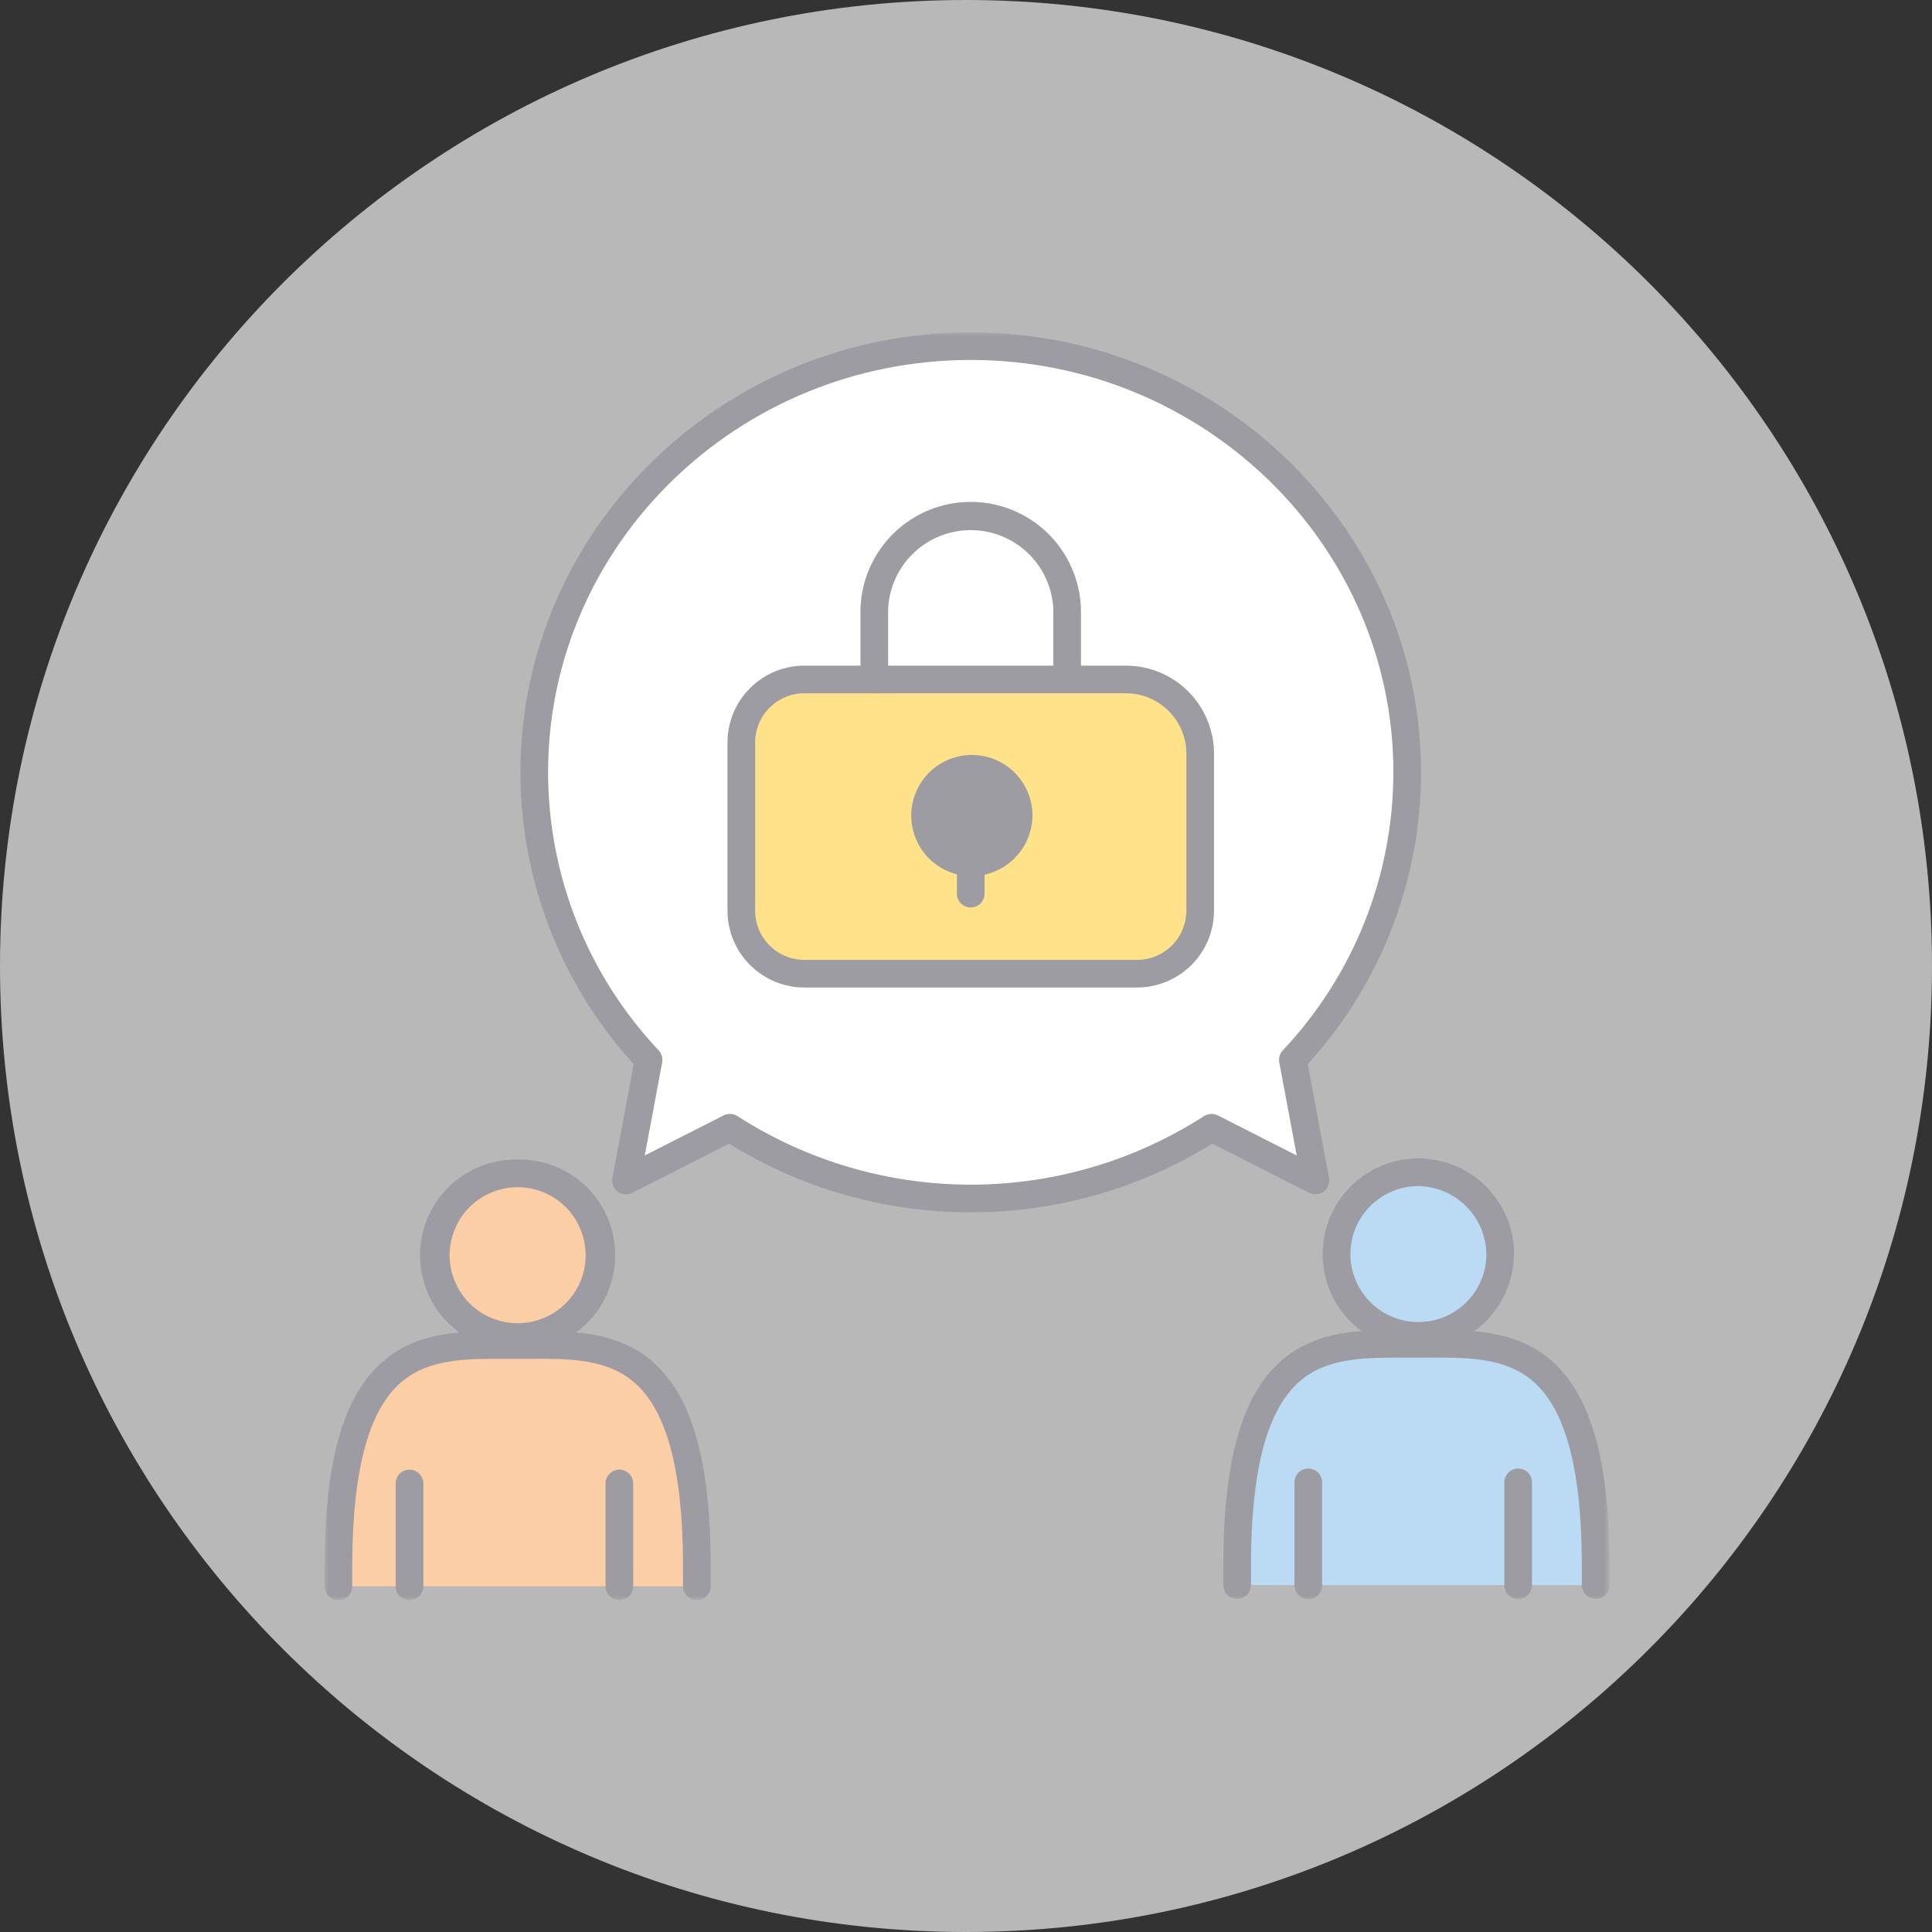 <svg width="250" height="250" viewBox="0 0 250 250" fill="none" xmlns="http://www.w3.org/2000/svg">
<rect x="0" y="0" width="250" height="250" fill="#333333" stroke="none"/>
<path opacity="0.65" d="M125 250C194.036 250 250 194.036 250 125C250 55.964 194.036 0 125 0C55.964 0 0 55.964 0 125C0 194.036 55.964 250 125 250Z" fill="white"/>
<mask id="mask0_20_377" style="mask-type:luminance" maskUnits="userSpaceOnUse" x="42" y="43" width="167" height="165">
<path d="M208.266 43H42V207.053H208.266V43Z" fill="white"/>
</mask>
<g mask="url(#mask0_20_377)">
<path d="M167.298 137.143C176.793 127.082 182.084 113.772 182.088 99.938C182.088 69.481 156.805 44.791 125.611 44.791C94.417 44.791 69.132 69.481 69.132 99.938C69.137 113.773 74.43 127.082 83.926 137.143L81.006 152.762L94.45 145.928C103.744 151.907 114.562 155.086 125.613 155.086C136.663 155.086 147.481 151.907 156.775 145.928L170.219 152.762L167.298 137.143Z" fill="white"/>
<path d="M125.611 156.875C114.565 156.896 103.734 153.816 94.352 147.985L81.816 154.357C81.518 154.508 81.184 154.572 80.852 154.543C80.519 154.514 80.201 154.393 79.934 154.193C79.666 153.993 79.46 153.722 79.339 153.411C79.217 153.1 79.185 152.761 79.246 152.433L82.004 137.695C72.58 127.377 67.351 113.911 67.343 99.937C67.343 68.542 93.482 43 125.611 43C157.74 43 183.883 68.542 183.883 99.937C183.874 113.91 178.646 127.376 169.222 137.694L171.976 152.432C172.037 152.76 172.005 153.099 171.884 153.41C171.762 153.72 171.556 153.991 171.289 154.191C171.022 154.391 170.705 154.513 170.372 154.542C170.04 154.571 169.706 154.507 169.408 154.356L156.872 147.984C147.489 153.815 136.658 156.896 125.611 156.875ZM94.451 144.137C94.796 144.138 95.133 144.237 95.423 144.424C104.427 150.215 114.907 153.294 125.613 153.294C136.318 153.294 146.798 150.215 155.802 144.424C156.065 144.255 156.368 144.158 156.681 144.142C156.993 144.125 157.304 144.19 157.584 144.33L167.791 149.52L165.538 137.471C165.486 137.194 165.5 136.909 165.579 136.639C165.658 136.369 165.799 136.121 165.992 135.916C175.172 126.184 180.291 113.315 180.303 99.937C180.303 70.516 155.768 46.578 125.609 46.578C95.45 46.578 70.921 70.516 70.921 99.937C70.932 113.316 76.051 126.185 85.232 135.916C85.424 136.122 85.565 136.369 85.644 136.64C85.723 136.91 85.737 137.194 85.686 137.471L83.432 149.52L93.642 144.331C93.893 144.204 94.171 144.138 94.452 144.138" fill="#9D9CA2"/>
<path d="M90.174 205.264V202.377C90.052 172.685 78.051 174.037 66.983 174.037C55.915 174.037 43.914 172.685 43.791 202.377V205.263" fill="#FCCEA5"/>
<path d="M90.174 207.053C89.7 207.053 89.245 206.865 88.909 206.529C88.573 206.194 88.385 205.738 88.385 205.264V202.381C88.333 190.189 86.264 182.499 82.058 178.874C78.458 175.774 73.549 175.804 68.378 175.826L66.978 175.831L65.578 175.826C60.4 175.811 55.5 175.771 51.9 178.871C47.7 182.496 45.631 190.187 45.578 202.381V205.259C45.578 205.733 45.389 206.189 45.054 206.524C44.718 206.86 44.264 207.048 43.789 207.048C43.315 207.048 42.859 206.86 42.524 206.524C42.188 206.189 42 205.733 42 205.259V202.381C42.056 188.894 44.462 180.566 49.569 176.161C54.181 172.181 59.988 172.225 65.6 172.243L66.98 172.248L68.358 172.243C73.978 172.227 79.782 172.185 84.391 176.158C89.499 180.558 91.905 188.891 91.96 202.37V205.263C91.96 205.737 91.772 206.193 91.436 206.528C91.1 206.864 90.645 207.052 90.171 207.052" fill="#9D9CA2"/>
<path d="M77.829 162.426C77.795 165.268 76.633 167.981 74.599 169.967C72.565 171.953 69.826 173.05 66.983 173.016C65.573 173.047 64.171 172.795 62.859 172.277C61.547 171.758 60.352 170.983 59.344 169.997C58.336 169.01 57.535 167.833 56.988 166.532C56.442 165.232 56.16 163.836 56.16 162.426C56.16 161.015 56.442 159.619 56.988 158.319C57.535 157.018 58.336 155.841 59.344 154.854C60.352 153.868 61.547 153.093 62.859 152.574C64.171 152.056 65.573 151.804 66.983 151.835C69.826 151.801 72.565 152.898 74.599 154.884C76.633 156.871 77.795 159.583 77.829 162.426Z" fill="#FCCEA5"/>
<path d="M66.983 174.806C65.337 174.839 63.7 174.543 62.169 173.936C60.638 173.329 59.243 172.422 58.067 171.269C56.891 170.117 55.957 168.741 55.319 167.222C54.681 165.704 54.352 164.073 54.352 162.427C54.352 160.78 54.681 159.149 55.319 157.631C55.957 156.112 56.891 154.736 58.067 153.584C59.243 152.431 60.638 151.524 62.169 150.917C63.7 150.31 65.337 150.014 66.983 150.047C68.63 150.014 70.266 150.31 71.797 150.917C73.328 151.524 74.723 152.431 75.899 153.584C77.075 154.736 78.01 156.112 78.647 157.631C79.285 159.149 79.614 160.78 79.614 162.427C79.614 164.073 79.285 165.704 78.647 167.222C78.01 168.741 77.075 170.117 75.899 171.269C74.723 172.422 73.328 173.329 71.797 173.936C70.266 174.543 68.63 174.839 66.983 174.806ZM66.983 153.625C65.828 153.625 64.683 153.853 63.615 154.295C62.548 154.737 61.578 155.385 60.761 156.202C59.943 157.02 59.295 157.99 58.853 159.057C58.411 160.125 58.183 161.269 58.183 162.425C58.183 163.581 58.411 164.725 58.853 165.793C59.295 166.86 59.943 167.83 60.761 168.648C61.578 169.465 62.548 170.113 63.615 170.555C64.683 170.997 65.828 171.225 66.983 171.225C69.317 171.225 71.555 170.298 73.206 168.648C74.856 166.997 75.783 164.759 75.783 162.425C75.783 160.091 74.856 157.853 73.206 156.202C71.555 154.552 69.317 153.625 66.983 153.625Z" fill="#9D9CA2"/>
<path d="M52.991 207.052C52.756 207.052 52.523 207.006 52.306 206.916C52.088 206.827 51.891 206.695 51.725 206.529C51.558 206.363 51.426 206.165 51.336 205.948C51.246 205.731 51.2 205.498 51.2 205.263V191.963C51.2 191.489 51.388 191.033 51.724 190.698C52.059 190.362 52.514 190.174 52.989 190.174C53.463 190.174 53.919 190.362 54.254 190.698C54.59 191.033 54.778 191.489 54.778 191.963V205.263C54.778 205.737 54.59 206.193 54.254 206.528C53.919 206.864 53.463 207.052 52.989 207.052" fill="#9D9CA2"/>
<path d="M80.145 207.052C79.671 207.052 79.215 206.864 78.88 206.528C78.544 206.193 78.356 205.737 78.356 205.263V191.963C78.356 191.489 78.544 191.033 78.88 190.698C79.215 190.362 79.671 190.174 80.145 190.174C80.619 190.174 81.075 190.362 81.41 190.698C81.746 191.033 81.934 191.489 81.934 191.963V205.263C81.934 205.498 81.888 205.731 81.798 205.948C81.708 206.165 81.576 206.362 81.41 206.528C81.244 206.694 81.047 206.826 80.83 206.916C80.612 207.006 80.38 207.052 80.145 207.052Z" fill="#9D9CA2"/>
<path d="M206.477 205.111V202.225C206.354 172.537 194.354 173.889 183.285 173.889C172.216 173.889 160.214 172.537 160.092 202.23V205.111" fill="#BBDAF3"/>
<path d="M206.476 206.906C206.001 206.906 205.546 206.718 205.211 206.382C204.875 206.047 204.687 205.591 204.687 205.117V202.231C204.635 190.039 202.566 182.349 198.36 178.724C194.76 175.624 189.86 175.656 184.68 175.676L183.28 175.681L181.88 175.676C176.704 175.665 171.798 175.624 168.2 178.724C163.994 182.349 161.926 190.039 161.873 202.237V205.117C161.873 205.591 161.684 206.047 161.349 206.382C161.013 206.718 160.558 206.906 160.084 206.906C159.609 206.906 159.154 206.718 158.819 206.382C158.483 206.047 158.295 205.591 158.295 205.117V202.23C158.358 188.743 160.764 180.415 165.871 176.015C170.483 172.042 176.29 172.083 181.904 172.1L183.284 172.105L184.662 172.1C190.296 172.08 196.086 172.044 200.695 176.015C205.803 180.415 208.209 188.748 208.264 202.228V205.115C208.264 205.589 208.075 206.045 207.74 206.38C207.404 206.716 206.949 206.904 206.475 206.904" fill="#9D9CA2"/>
<path d="M194.131 162.28C194.182 164.436 193.59 166.559 192.43 168.377C191.269 170.195 189.593 171.625 187.616 172.486C185.638 173.347 183.449 173.599 181.328 173.21C179.206 172.821 177.249 171.808 175.706 170.301C174.163 168.795 173.104 166.862 172.664 164.751C172.224 162.639 172.424 160.445 173.237 158.447C174.051 156.45 175.441 154.74 177.231 153.536C179.02 152.333 181.128 151.69 183.285 151.69C186.127 151.656 188.867 152.753 190.901 154.739C192.935 156.725 194.097 159.438 194.131 162.28Z" fill="#BBDAF3"/>
<path d="M183.285 174.66C180.847 174.611 178.478 173.843 176.475 172.453C174.472 171.062 172.924 169.112 172.025 166.845C171.126 164.579 170.917 162.097 171.422 159.712C171.928 157.327 173.127 155.144 174.868 153.437C176.61 151.731 178.816 150.576 181.211 150.119C183.606 149.661 186.083 149.921 188.331 150.865C190.579 151.809 192.498 153.396 193.847 155.427C195.197 157.458 195.917 159.842 195.917 162.28C195.879 165.595 194.528 168.76 192.16 171.081C189.792 173.402 186.601 174.689 183.285 174.66ZM183.285 153.479C181.556 153.529 179.881 154.088 178.468 155.085C177.055 156.082 175.967 157.473 175.34 159.085C174.713 160.697 174.575 162.458 174.943 164.147C175.31 165.837 176.168 167.381 177.408 168.586C178.649 169.792 180.217 170.605 181.916 170.924C183.616 171.243 185.372 171.055 186.965 170.382C188.558 169.709 189.918 168.581 190.874 167.14C191.83 165.699 192.34 164.008 192.341 162.279C192.304 159.912 191.33 157.657 189.632 156.007C187.935 154.357 185.652 153.448 183.285 153.479Z" fill="#9D9CA2"/>
<path d="M169.291 206.906C168.816 206.906 168.361 206.718 168.026 206.382C167.69 206.047 167.502 205.591 167.502 205.117V191.817C167.502 191.343 167.69 190.887 168.026 190.552C168.361 190.216 168.816 190.028 169.291 190.028C169.765 190.028 170.22 190.216 170.556 190.552C170.891 190.887 171.08 191.343 171.08 191.817V205.117C171.08 205.591 170.891 206.047 170.556 206.382C170.22 206.718 169.765 206.906 169.291 206.906Z" fill="#9D9CA2"/>
<path d="M196.449 206.906C195.974 206.906 195.519 206.718 195.184 206.382C194.848 206.047 194.66 205.591 194.66 205.117V191.817C194.66 191.343 194.848 190.887 195.184 190.552C195.519 190.216 195.974 190.028 196.449 190.028C196.923 190.028 197.378 190.216 197.714 190.552C198.049 190.887 198.238 191.343 198.238 191.817V205.117C198.238 205.591 198.049 206.047 197.714 206.382C197.378 206.718 196.923 206.906 196.449 206.906Z" fill="#9D9CA2"/>
<path d="M147.148 125.996H104.078C101.918 125.989 99.847 125.128 98.32 123.6C96.792 122.073 95.931 120.002 95.925 117.842V96.077C95.932 93.916 96.793 91.846 98.321 90.319C99.848 88.791 101.919 87.93 104.079 87.923H145.703C148.247 87.93 150.685 88.944 152.483 90.743C154.282 92.541 155.296 94.979 155.303 97.523V117.843C155.297 120.004 154.436 122.074 152.908 123.602C151.38 125.13 149.31 125.991 147.149 125.997" fill="#FFE28A"/>
<path d="M147.148 127.784H104.08C101.444 127.781 98.916 126.733 97.052 124.869C95.187 123.005 94.138 120.477 94.135 117.841V96.076C94.138 93.44 95.187 90.912 97.052 89.048C98.916 87.184 101.444 86.136 104.08 86.133H145.703C148.722 86.136 151.617 87.336 153.752 89.47C155.887 91.604 157.089 94.498 157.093 97.517V117.837C157.09 120.473 156.041 123.001 154.177 124.865C152.312 126.729 149.784 127.777 147.148 127.78M104.08 89.711C102.392 89.713 100.775 90.384 99.581 91.577C98.388 92.771 97.717 94.388 97.715 96.076V117.841C97.717 119.529 98.388 121.146 99.581 122.34C100.775 123.533 102.392 124.204 104.08 124.206H147.148C148.836 124.204 150.453 123.533 151.647 122.34C152.84 121.146 153.511 119.529 153.513 117.841V97.517C153.511 95.447 152.687 93.462 151.223 91.998C149.759 90.534 147.774 89.71 145.704 89.708L104.08 89.711Z" fill="#9D9CA2"/>
<path d="M138.089 89.712C137.854 89.712 137.621 89.666 137.403 89.577C137.186 89.487 136.988 89.355 136.822 89.189C136.656 89.023 136.524 88.826 136.433 88.608C136.343 88.391 136.297 88.158 136.297 87.923V78.769C136.162 76.026 134.977 73.44 132.987 71.546C130.998 69.652 128.357 68.596 125.61 68.596C122.863 68.596 120.222 69.652 118.233 71.546C116.243 73.44 115.058 76.026 114.923 78.769V87.926C114.923 88.4 114.734 88.856 114.399 89.191C114.063 89.526 113.608 89.715 113.134 89.715C112.659 89.715 112.204 89.526 111.869 89.191C111.533 88.856 111.345 88.4 111.345 87.926V78.769C111.461 75.063 113.015 71.548 115.677 68.967C118.34 66.387 121.902 64.944 125.61 64.944C129.318 64.944 132.88 66.387 135.543 68.967C138.205 71.548 139.759 75.063 139.875 78.769V87.926C139.875 88.4 139.686 88.856 139.351 89.191C139.015 89.526 138.56 89.715 138.086 89.715" fill="#9D9CA2"/>
<path d="M131.814 105.532C131.843 106.764 131.504 107.977 130.841 109.015C130.177 110.054 129.22 110.871 128.09 111.363C126.96 111.855 125.709 111.999 124.496 111.776C123.284 111.554 122.166 110.975 121.284 110.114C120.403 109.253 119.797 108.149 119.546 106.942C119.295 105.736 119.409 104.482 119.873 103.34C120.338 102.199 121.132 101.222 122.155 100.534C123.177 99.846 124.382 99.478 125.614 99.478C127.239 99.459 128.805 100.087 129.967 101.222C131.13 102.357 131.794 103.907 131.814 105.532Z" fill="#9D9CA2"/>
<path d="M125.612 113.377C124.067 113.348 122.565 112.864 121.294 111.984C120.023 111.105 119.041 109.87 118.469 108.434C117.898 106.999 117.763 105.426 118.082 103.914C118.401 102.402 119.159 101.018 120.262 99.935C121.365 98.853 122.763 98.12 124.281 97.829C125.798 97.538 127.368 97.701 128.793 98.299C130.218 98.897 131.435 99.902 132.29 101.189C133.146 102.476 133.603 103.987 133.603 105.532C133.581 107.631 132.728 109.636 131.23 111.107C129.731 112.577 127.711 113.394 125.612 113.377ZM125.612 101.268C124.775 101.296 123.964 101.57 123.282 102.056C122.599 102.542 122.075 103.218 121.774 104C121.473 104.782 121.409 105.635 121.59 106.453C121.77 107.271 122.188 108.018 122.79 108.6C123.393 109.183 124.153 109.575 124.977 109.728C125.801 109.881 126.651 109.788 127.423 109.461C128.194 109.133 128.852 108.586 129.314 107.888C129.777 107.189 130.023 106.37 130.023 105.532C130.003 104.382 129.527 103.286 128.7 102.487C127.873 101.687 126.762 101.248 125.612 101.266" fill="#9D9CA2"/>
<path d="M125.612 117.428C125.138 117.428 124.682 117.24 124.347 116.904C124.011 116.569 123.823 116.113 123.823 115.639V108.656C123.823 108.182 124.011 107.726 124.347 107.391C124.682 107.055 125.138 106.867 125.612 106.867C126.086 106.867 126.542 107.055 126.877 107.391C127.213 107.726 127.401 108.182 127.401 108.656V115.636C127.401 116.11 127.213 116.566 126.877 116.901C126.542 117.237 126.086 117.425 125.612 117.425" fill="#9D9CA2"/>
</g>
</svg>
